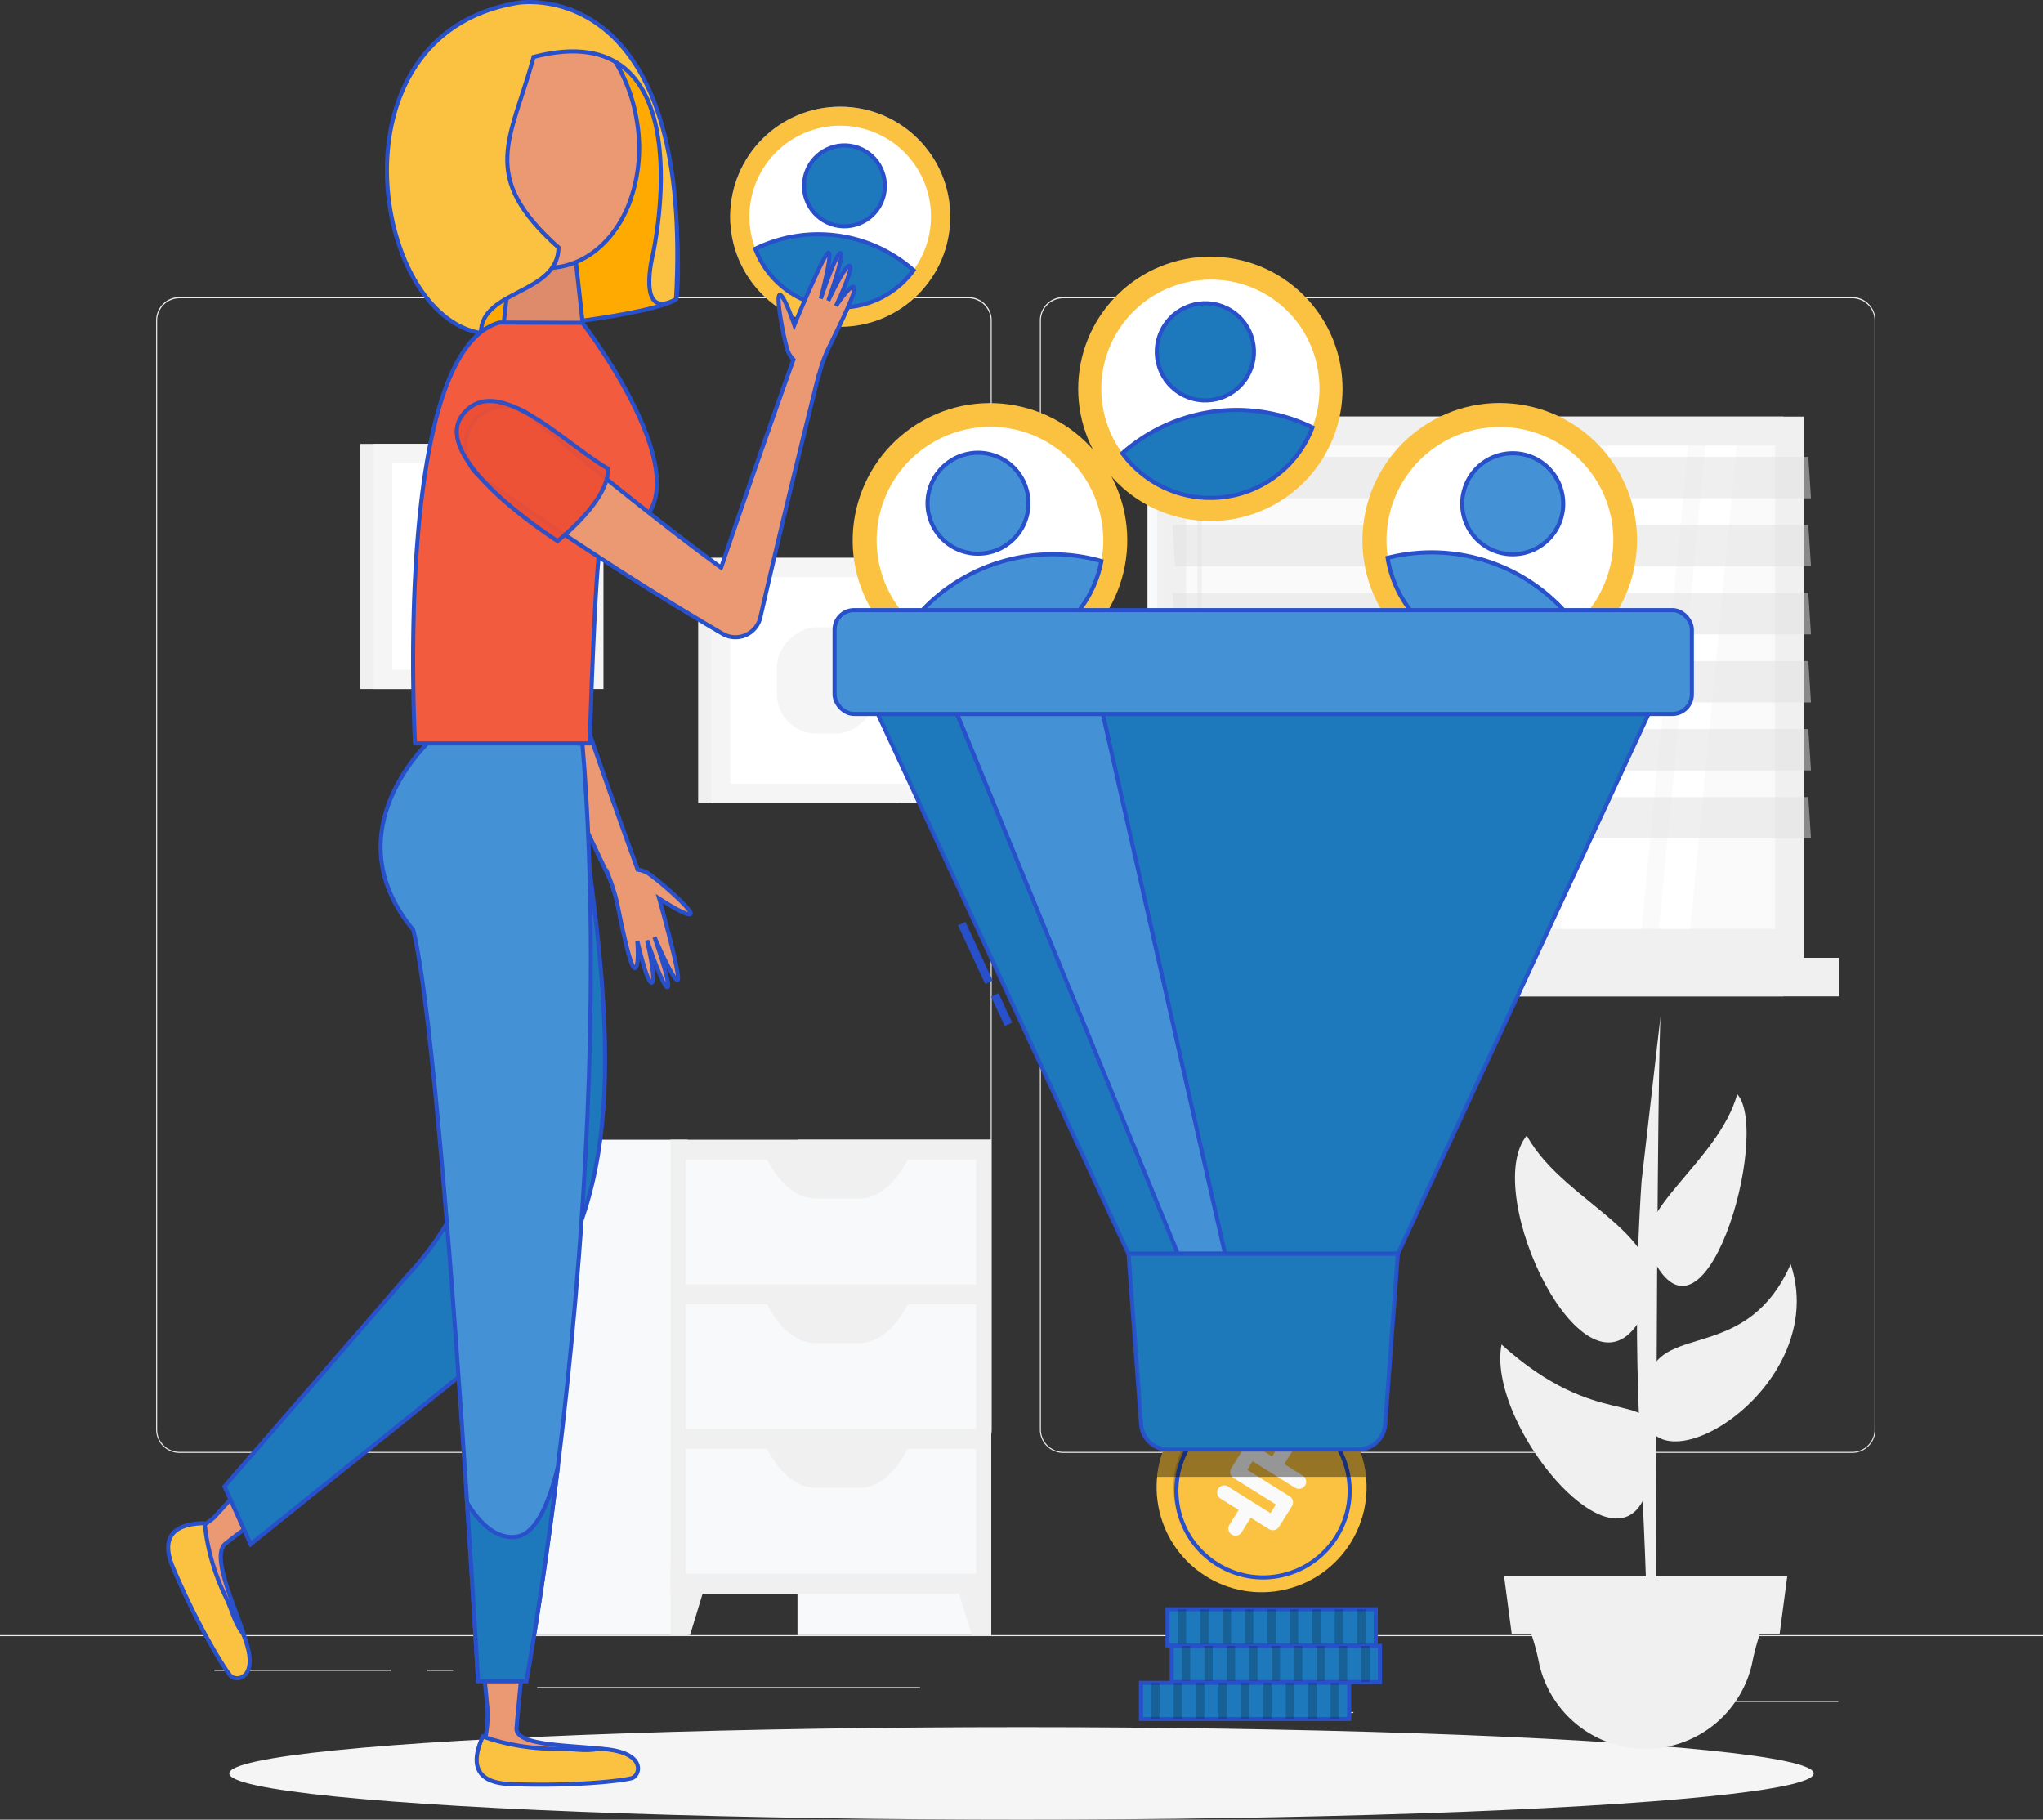 <?xml version="1.0" encoding="UTF-8"?> <svg xmlns="http://www.w3.org/2000/svg" id="Layer_1" data-name="Layer 1" viewBox="0 0 500 445.32"><rect x="0" y="0" width="500" height="445.32" fill="#333333" stroke="none"/><defs><style>.cls-1{fill:#ebebeb;}.cls-2{fill:#f0f0f0;}.cls-3{fill:#f5f5f5;}.cls-4{fill:#fff;}.cls-5{fill:#f7f9fa;}.cls-6{fill:#fafafa;}.cls-7{fill:#e0e0e0;opacity:0.5;}.cls-8{fill:#407bff;}.cls-12,.cls-9{fill:#fac240;}.cls-10,.cls-20,.cls-21{fill:#1e79bc;}.cls-10,.cls-11,.cls-12,.cls-13,.cls-14,.cls-15,.cls-16,.cls-17,.cls-20,.cls-21{stroke:#2850cb;stroke-miterlimit:10;}.cls-11{fill:#ea9972;}.cls-13{fill:#4591d5;}.cls-14{fill:#fa0;}.cls-15{fill:#dd8b6b;}.cls-16{fill:#f25b3d;}.cls-17{fill:#ed4f35;opacity:0.95;}.cls-18,.cls-21{opacity:0.2;}.cls-19{opacity:0.4;}.cls-20{opacity:0.3;}</style></defs><title>Lead Generation</title><rect class="cls-1" y="400.16" width="500" height="0.25"></rect><rect class="cls-1" x="416.78" y="416.26" width="33.12" height="0.25"></rect><rect class="cls-1" x="322.53" y="418.97" width="8.69" height="0.25"></rect><rect class="cls-1" x="396.59" y="406.97" width="19.19" height="0.25"></rect><rect class="cls-1" x="52.46" y="408.65" width="43.19" height="0.25"></rect><rect class="cls-1" x="104.56" y="408.65" width="6.33" height="0.25"></rect><rect class="cls-1" x="131.47" y="412.87" width="93.68" height="0.25"></rect><path class="cls-1" d="M237,355.56H43.92a5.71,5.71,0,0,1-5.71-5.71V78.42a5.71,5.71,0,0,1,5.71-5.71H237a5.71,5.71,0,0,1,5.71,5.71V349.85A5.71,5.71,0,0,1,237,355.56ZM43.92,73a5.47,5.47,0,0,0-5.46,5.46V349.85a5.47,5.47,0,0,0,5.46,5.46H237a5.47,5.47,0,0,0,5.46-5.46V78.42A5.47,5.47,0,0,0,237,73Z"></path><path class="cls-1" d="M453.31,355.56H260.21a5.72,5.72,0,0,1-5.71-5.71V78.42a5.72,5.72,0,0,1,5.71-5.71h193.1A5.71,5.71,0,0,1,459,78.42V349.85A5.71,5.71,0,0,1,453.31,355.56ZM260.21,73a5.47,5.47,0,0,0-5.46,5.46V349.85a5.47,5.47,0,0,0,5.46,5.46h193.1a5.47,5.47,0,0,0,5.46-5.46V78.42A5.47,5.47,0,0,0,453.31,73Z"></path><rect class="cls-2" x="88.11" y="108.64" width="49.05" height="59.98"></rect><rect class="cls-3" x="91.27" y="108.64" width="56.42" height="59.98"></rect><rect class="cls-4" x="94.22" y="115.15" width="50.53" height="46.97" transform="translate(258.11 19.15) rotate(90)"></rect><rect class="cls-3" x="106.46" y="126.53" width="26.03" height="24.2" transform="translate(258.11 19.15) rotate(90)"></rect><rect class="cls-2" x="170.87" y="136.53" width="49.05" height="59.98"></rect><rect class="cls-3" x="174.04" y="136.53" width="56.42" height="59.98"></rect><rect class="cls-4" x="176.99" y="143.03" width="50.53" height="46.97" transform="translate(368.76 -35.73) rotate(90)"></rect><rect class="cls-3" x="189.23" y="154.42" width="26.03" height="24.2" rx="9.68" ry="9.68" transform="translate(368.76 -35.73) rotate(90)"></rect><rect class="cls-5" x="280.83" y="101.95" width="155.62" height="132.46"></rect><rect class="cls-2" x="283.21" y="101.95" width="158.33" height="132.46"></rect><rect class="cls-5" x="280.83" y="234.4" width="155.62" height="9.44"></rect><rect class="cls-2" x="291.67" y="234.4" width="158.33" height="9.44"></rect><rect class="cls-6" x="303.25" y="96.12" width="118.24" height="144.11" transform="translate(530.54 -194.19) rotate(90)"></rect><polygon class="cls-4" points="382.06 227.29 393.44 109.06 413.15 109.06 401.76 227.29 382.06 227.29"></polygon><path class="cls-2" d="M293.61,187.21a.55.55,0,0,1-.55-.54v-73a.55.55,0,0,1,.55-.54.54.54,0,0,1,.54.54v73A.54.54,0,0,1,293.61,187.21Z"></path><polygon class="cls-4" points="405.99 227.29 417.38 109.06 425.06 109.06 413.67 227.29 405.99 227.29"></polygon><rect class="cls-5" x="374.85" y="167.72" width="118.24" height="0.9" transform="translate(602.15 -265.8) rotate(90)"></rect><polygon class="cls-7" points="443.22 121.95 287.59 121.95 286.94 111.82 442.56 111.82 443.22 121.95"></polygon><polygon class="cls-7" points="443.22 138.6 287.59 138.6 286.94 128.47 442.56 128.47 443.22 138.6"></polygon><polygon class="cls-7" points="443.22 155.25 287.59 155.25 286.94 145.12 442.56 145.12 443.22 155.25"></polygon><polygon class="cls-7" points="443.22 171.9 287.59 171.9 286.94 161.77 442.56 161.77 443.22 171.9"></polygon><polygon class="cls-7" points="443.22 188.55 287.59 188.55 286.94 178.42 442.56 178.42 443.22 188.55"></polygon><polygon class="cls-7" points="443.22 205.2 287.59 205.2 286.94 195.07 442.56 195.07 443.22 205.2"></polygon><rect class="cls-5" x="195.17" y="278.91" width="47.42" height="121.25"></rect><polygon class="cls-2" points="237.82 400.16 242.59 400.16 242.59 383.65 232.82 383.65 237.82 400.16"></polygon><rect class="cls-5" x="120.85" y="278.91" width="47.42" height="121.25"></rect><rect class="cls-2" x="164.11" y="278.91" width="78.48" height="111.12"></rect><rect class="cls-5" x="167.81" y="283.84" width="71.08" height="30.47"></rect><path class="cls-2" d="M210.31,293.3H199.59c-4.65,0-9.1-3.75-12.3-10.39h35.32C219.41,289.55,215,293.3,210.31,293.3Z"></path><polygon class="cls-2" points="168.88 400.16 164.11 400.16 164.11 383.65 173.88 383.65 168.88 400.16"></polygon><rect class="cls-5" x="167.81" y="319.23" width="71.08" height="30.47"></rect><path class="cls-2" d="M210.31,328.7H199.59c-4.65,0-9.1-3.76-12.3-10.39h35.32C219.41,324.94,215,328.7,210.31,328.7Z"></path><rect class="cls-5" x="167.81" y="354.63" width="71.08" height="30.47"></rect><path class="cls-2" d="M210.31,364.1H199.59c-4.65,0-9.1-3.76-12.3-10.4h35.32C219.41,360.34,215,364.1,210.31,364.1Z"></path><ellipse id="_Path_" data-name="&lt;Path&gt;" class="cls-3" cx="250" cy="434" rx="193.89" ry="11.32"></ellipse><circle class="cls-8" cx="205.63" cy="53.03" r="26.93"></circle><circle class="cls-9" cx="205.63" cy="53.03" r="26.93"></circle><path class="cls-4" d="M183.61,50a22,22,0,0,0,1.24,10.85A22.22,22.22,0,1,0,183.61,50Z"></path><path class="cls-10" d="M184.85,60.89a22.21,22.21,0,0,0,38.72,5.25,35.2,35.2,0,0,0-38.72-5.25Z"></path><circle class="cls-10" cx="206.66" cy="45.49" r="9.9" transform="translate(95.08 225.28) rotate(-70.59)"></circle><path class="cls-11" d="M158.3,213.53a7.09,7.09,0,0,0-2.24-.72h0q-5.51-15.09-10.74-30.28T135.09,151.8a119.46,119.46,0,0,1-1.29-16.07c0-2.24,0-4.48.12-6.7-4.22.12-11.42.19-15.82-.64.09,2.77.3,5.54.59,8.28a134.9,134.9,0,0,0,3.22,18l.21.82.08.2q6.61,15.45,13.61,30.65,6.57,14.4,13.39,28.67a44.22,44.22,0,0,1,2,6.8c.42,2.1,3,15.2,4.16,15.1s.62-6.62.62-6.62,2.38,10.5,3.55,10.18-1.17-10.34-1.17-10.34,4,11.79,5,11.45-3.18-12.23-3.18-12.23,4.73,11,5.66,10.47-4.5-19.9-4.5-19.9,7.08,4.65,7.67,3.71S160.4,214.7,158.3,213.53Z"></path><path class="cls-11" d="M55.28,377.68c.51-.37,1.17-.94,1.6-1.26h0L69.43,367l-6.54-7.19-10.56,11.6a28.26,28.26,0,0,1-3.25,2.32c-2.39.9-4,3.09-2.11,9.07,3,9.25,6.93,19.68,13.2,23.41C63.32,403.43,50,381.56,55.28,377.68Z"></path><path class="cls-12" d="M56.39,410.06c-1.81-2.09-8.47-13.13-14.06-26.48-3.95-9.43,3-10.73,7.75-10.83a53.4,53.4,0,0,0,5.16,18.05c1.8,3.81,2,6.05,4.23,9C64,410.71,57.87,411.75,56.39,410.06Z"></path><path class="cls-10" d="M140.46,182l4.41,35.3c5.69,45.48,7.91,90.42-29.38,117.07L61.33,377.91l-6.39-14.15,44.73-51.57c27.16-28.84,20.71-64.66,13.66-103.64l-5.56-30.75Z"></path><path class="cls-11" d="M126.43,422.65a6,6,0,0,0,.08-1l1.42-15h-9.72l1.1,11.64h0a29,29,0,0,1-.49,6.83h0c-.67,2.92-.06,6,7.12,6.93,9.64,1.23,20.75,2.12,26.8-2C151.56,426.06,125.43,429.09,126.43,422.65Z"></path><path class="cls-12" d="M154.6,435.16c-2.66.74-15.49,2.07-29.95,1.43-10.21-.45-8.43-7.29-6.49-11.63a53.22,53.22,0,0,0,18.53,3c4.21,0,6.35.72,9.94,0C158.45,428.52,156.76,434.55,154.6,435.16Z"></path><path class="cls-13" d="M144.61,234.41c0,12.79-.28,25.49-.81,37.87v0c-1.38,32.51-4.34,62.78-7.27,86.72v0c-3.9,31.74-7.72,52.38-7.72,52.38H117s-1-18.38-2.69-43.68c-3.12-48.05-8.46-121-13.16-140.09C80.85,203.09,105.54,181,105.54,181s-4.09-1.8,37,1C144,199.28,144.58,216.92,144.61,234.41Z"></path><path class="cls-10" d="M136.53,359.06c-3.9,31.74-7.72,52.38-7.72,52.38H117s-1-18.38-2.69-43.68c3.19,5.24,7.37,9.08,12.24,8.29C130.86,375.35,134.1,368.9,136.53,359.06Z"></path><path class="cls-14" d="M165.45,73.22c-4.79,3.64-40,8.06-51,7.3-12.48-25.86-9-65.76,15.44-72.92C169-3.84,166.54,72.4,165.45,73.22Z"></path><polygon class="cls-15" points="123.65 75.83 122.79 83.58 143.1 83.58 142.37 76.97 140.95 64.15 140.71 61.89 140.53 60.3 125.35 60.3 125.18 61.89 125.18 61.9 124.98 63.7 123.65 75.83"></polygon><path class="cls-11" d="M155.79,29.19a38.91,38.91,0,0,1-1.85,20.71c-3.2,8.16-9.31,14.09-17.08,15.43-8.24,1.42-16.45-2.65-22.29-10.06a39.31,39.31,0,0,1-7.65-17.66c-1.6-9.26,0-18.11,3.79-24.77,3.45-6,27.12-10.53,32.18-6.58a30.63,30.63,0,0,1,4.93,4.87A39.2,39.2,0,0,1,155.79,29.19Z"></path><path class="cls-12" d="M126.26.76c7.58-1.31,43.23-.41,39.19,72.46C155.51,78.77,159.83,62,159.83,62s13.08-59-29.22-48.07C125,34.29,117,43,136.7,60.59c-.24,11.55-19,10.23-19,20.92C91,77.21,80.22,8.75,126.26.76Z"></path><path class="cls-16" d="M142.53,79h0c-5.48,0-20.26-.07-20.26-.07-26.17,7.15-20.69,103-20.69,103h42.75s1.13-39.33,2.54-48.7a6.67,6.67,0,0,1,.43-1.86c7.2-.81,11-3.77,12.59-7.92C165.47,108.76,142.53,79,142.53,79Z"></path><path class="cls-11" d="M209,70.24c-.93-.61-4.4,4.64-4.4,4.64s4.42-9.34,3.35-9.8-5.24,8.51-5.24,8.51,4-11.27,3-11.64-4.84,11.14-4.84,11.14,2.93-11.12,1.92-11.27-8.39,17.7-8.39,17.7-2.59-7.7-3.6-7.34,1.22,11.84,2.12,14A6.82,6.82,0,0,0,194.18,88q-9.06,25.4-17.7,50.92c-6.84-5-13.6-10.23-20.28-15.51q-6.67-5.28-13.26-10.67c-4.37-3.59-8.77-7.25-13-10.87l0,0q-.33-.28-.69-.54a9.66,9.66,0,1,0-11.14,15.78c4.8,3.38,9.52,6.62,14.31,9.86s9.59,6.42,14.43,9.56c9.67,6.3,19.48,12.42,29.48,18.26l.54.32a6.44,6.44,0,0,0,1.73.68,6.25,6.25,0,0,0,7.48-4.69c4.54-19.78,9.34-39.56,14.27-59.28h.07a34.18,34.18,0,0,1,2.87-7.65C204.15,82.29,210,70.85,209,70.24Z"></path><path class="cls-17" d="M148.75,114.66a8.59,8.59,0,0,1-.41,3.09c-2.18,7.09-11.89,14.65-11.89,14.65s-20.08-12.73-24-23.4c-1-2.68-.94-5.24.72-7.43C121.39,90.71,138.14,108.56,148.75,114.66Z"></path><path class="cls-2" d="M403.21,401.64h2c0-8.35,0-11.15.2-59.7.36-88,1-93.37,1-93.37l-4.67,40.62C398.77,334.18,402.59,361,403.21,401.64Z"></path><path class="cls-2" d="M402.76,428h0a26.71,26.71,0,0,1-26.1-21,54.92,54.92,0,0,0-2.72-9.4l-.2-.48h58l-.2.48a54.92,54.92,0,0,0-2.72,9.4A26.71,26.71,0,0,1,402.76,428Z"></path><polygon class="cls-2" points="435.53 399.99 369.99 399.99 368.11 385.79 437.41 385.79 435.53 399.99"></polygon><path class="cls-2" d="M401.52,322.76c11.45-19.94-18.23-27.09-27.86-44.87C362.1,291.94,388.1,346.14,401.52,322.76Z"></path><path class="cls-2" d="M403.73,306.38c-4.41-10.06,16.84-22.25,21.44-38.6C433.64,277.22,416.8,336.14,403.73,306.38Z"></path><path class="cls-2" d="M403.57,336.7c3.59-12.67,24.18-3.53,34.68-27.34C449.42,343,393.58,371.9,403.57,336.7Z"></path><path class="cls-2" d="M404.48,351.84c-.24-12-13.32-1.36-37-22.81C363.2,351.17,405.39,398.34,404.48,351.84Z"></path><circle class="cls-9" cx="367.05" cy="132.23" r="33.6" transform="translate(181.59 475.47) rotate(-81.43)"></circle><path class="cls-4" d="M393.19,141.51a27.73,27.73,0,1,1-16.86-35.42A27.55,27.55,0,0,1,393.19,141.51Z"></path><path class="cls-13" d="M385.61,152.83a27.73,27.73,0,0,1-46-16.31,44,44,0,0,1,46,16.31Z"></path><path class="cls-13" d="M381.87,127.42a12.36,12.36,0,1,1-7.51-15.78A12.36,12.36,0,0,1,381.87,127.42Z"></path><circle class="cls-9" cx="242.28" cy="132.23" r="33.6" transform="translate(-33.73 133.43) rotate(-28.87)"></circle><path class="cls-4" d="M268.67,123.7a27.73,27.73,0,1,1-34.92-17.86A27.55,27.55,0,0,1,268.67,123.7Z"></path><path class="cls-13" d="M269.54,137.31a27.72,27.72,0,0,1-46.4,15,43.92,43.92,0,0,1,46.4-15Z"></path><path class="cls-13" d="M251.12,119.4a12.35,12.35,0,1,1-15.55-8A12.35,12.35,0,0,1,251.12,119.4Z"></path><circle class="cls-9" cx="296.23" cy="95.16" r="32.35" transform="translate(19.47 237.34) rotate(-45)"></circle><path class="cls-4" d="M322.69,91.57A26.7,26.7,0,1,1,292.64,68.7,26.48,26.48,0,0,1,322.69,91.57Z"></path><path class="cls-10" d="M321.2,104.6a26.7,26.7,0,0,1-46.52,6.32,42.29,42.29,0,0,1,46.52-6.32Z"></path><circle class="cls-10" cx="295" cy="86.11" r="11.89" transform="translate(47.83 268.72) rotate(-52.73)"></circle><rect class="cls-10" x="285.74" y="393.83" width="50.96" height="8.84"></rect><rect class="cls-18" x="288.26" y="393.83" width="2.04" height="8.84"></rect><rect class="cls-18" x="293.74" y="393.83" width="2.04" height="8.84"></rect><rect class="cls-18" x="299.23" y="393.83" width="2.04" height="8.84"></rect><rect class="cls-18" x="304.71" y="393.83" width="2.04" height="8.84"></rect><rect class="cls-18" x="310.2" y="393.83" width="2.04" height="8.84"></rect><rect class="cls-18" x="315.69" y="393.83" width="2.04" height="8.84"></rect><rect class="cls-18" x="321.17" y="393.83" width="2.04" height="8.84"></rect><rect class="cls-18" x="326.66" y="393.83" width="2.04" height="8.84"></rect><rect class="cls-18" x="332.15" y="393.83" width="2.04" height="8.84"></rect><rect class="cls-10" x="286.76" y="402.8" width="50.96" height="8.84"></rect><rect class="cls-18" x="289.27" y="402.8" width="2.04" height="8.84"></rect><rect class="cls-18" x="294.76" y="402.8" width="2.04" height="8.84"></rect><rect class="cls-18" x="300.25" y="402.8" width="2.04" height="8.84"></rect><rect class="cls-18" x="305.73" y="402.8" width="2.04" height="8.84"></rect><rect class="cls-18" x="311.22" y="402.8" width="2.04" height="8.84"></rect><rect class="cls-18" x="316.71" y="402.8" width="2.04" height="8.84"></rect><rect class="cls-18" x="322.19" y="402.8" width="2.04" height="8.84"></rect><rect class="cls-18" x="327.68" y="402.8" width="2.04" height="8.84"></rect><rect class="cls-18" x="333.16" y="402.8" width="2.04" height="8.84"></rect><rect class="cls-10" x="279.24" y="411.84" width="50.96" height="8.84"></rect><rect class="cls-18" x="281.75" y="411.84" width="2.04" height="8.84"></rect><rect class="cls-18" x="287.24" y="411.84" width="2.04" height="8.84"></rect><rect class="cls-18" x="292.72" y="411.84" width="2.04" height="8.84"></rect><rect class="cls-18" x="298.21" y="411.84" width="2.04" height="8.84"></rect><rect class="cls-18" x="303.7" y="411.84" width="2.04" height="8.84"></rect><rect class="cls-18" x="309.18" y="411.84" width="2.04" height="8.84"></rect><rect class="cls-18" x="314.67" y="411.84" width="2.04" height="8.84"></rect><rect class="cls-18" x="320.16" y="411.84" width="2.04" height="8.84"></rect><rect class="cls-18" x="325.64" y="411.84" width="2.04" height="8.84"></rect><circle class="cls-9" cx="308.77" cy="363.96" r="25.69" transform="translate(-73.92 78.73) rotate(-12.99)"></circle><path class="cls-18" d="M327.06,375.39a21.57,21.57,0,1,1-6.86-29.73A21.58,21.58,0,0,1,327.06,375.39Z"></path><circle class="cls-12" cx="309.13" cy="364.82" r="21.2" transform="translate(-74.11 78.84) rotate(-12.99)"></circle><path class="cls-6" d="M316.2,368.59,313,373.68a1.66,1.66,0,0,1-1.09.76,1.72,1.72,0,0,1-1.33-.23l-4.48-2.8L303.86,375a1.63,1.63,0,0,1-1.09.77,1.69,1.69,0,0,1-1.3-.22,1.72,1.72,0,0,1-.8-1.09,1.66,1.66,0,0,1,.22-1.32l2.26-3.62-4.45-2.78a1.7,1.7,0,0,1-.76-1.08,1.63,1.63,0,0,1,.21-1.31,1.71,1.71,0,0,1,1.08-.78,1.68,1.68,0,0,1,1.31.22l10.4,6.51,1.33-2.12L301.9,361.7a1.72,1.72,0,0,1-.78-1.07,1.68,1.68,0,0,1,.23-1.32l3.17-5.08a1.66,1.66,0,0,1,1.08-.77,1.64,1.64,0,0,1,1.31.22l4.42,2.76,2.24-3.59a1.71,1.71,0,0,1,2.44-.52,1.65,1.65,0,0,1,.76,1.07,1.69,1.69,0,0,1-.22,1.31l-2.25,3.59,4.52,2.82a1.75,1.75,0,0,1,.79,1.1,1.69,1.69,0,0,1-.2,1.31,1.81,1.81,0,0,1-2.45.57l-10.4-6.5-1.31,2.1,10.36,6.48a1.72,1.72,0,0,1,.79,1.1A1.67,1.67,0,0,1,316.2,368.59Z"></path><path class="cls-19" d="M322.39,342.17a25.71,25.71,0,0,0-39.19,19.26h51.14A25.64,25.64,0,0,0,322.39,342.17Z"></path><polygon class="cls-10" points="403.44 174.72 214.86 174.72 276.19 306.82 342.11 306.82 403.44 174.72"></polygon><rect class="cls-10" x="238.2" y="225.79" width="1" height="14.83" transform="translate(-76 122.19) rotate(-24.9)"></rect><rect class="cls-10" x="244.64" y="243.6" width="1" height="6.94" transform="translate(-81.24 126.19) rotate(-24.9)"></rect><polygon class="cls-20" points="403.44 174.72 214.86 174.72 276.19 306.82 342.11 306.82 403.44 174.72"></polygon><polygon class="cls-13" points="269.91 174.72 234.23 174.72 288.26 306.82 299.81 306.82 269.91 174.72"></polygon><rect class="cls-13" x="204.25" y="149.31" width="209.81" height="25.41" rx="4.77" ry="4.77"></rect><path class="cls-10" d="M332.42,354.73H285.87a6.6,6.6,0,0,1-6.59-6.12l-3.09-41.78h65.92L339,348.61A6.61,6.61,0,0,1,332.42,354.73Z"></path><path class="cls-21" d="M332.42,354.73H285.87a6.6,6.6,0,0,1-6.59-6.12l-3.09-41.78h65.92L339,348.61A6.61,6.61,0,0,1,332.42,354.73Z"></path></svg> 